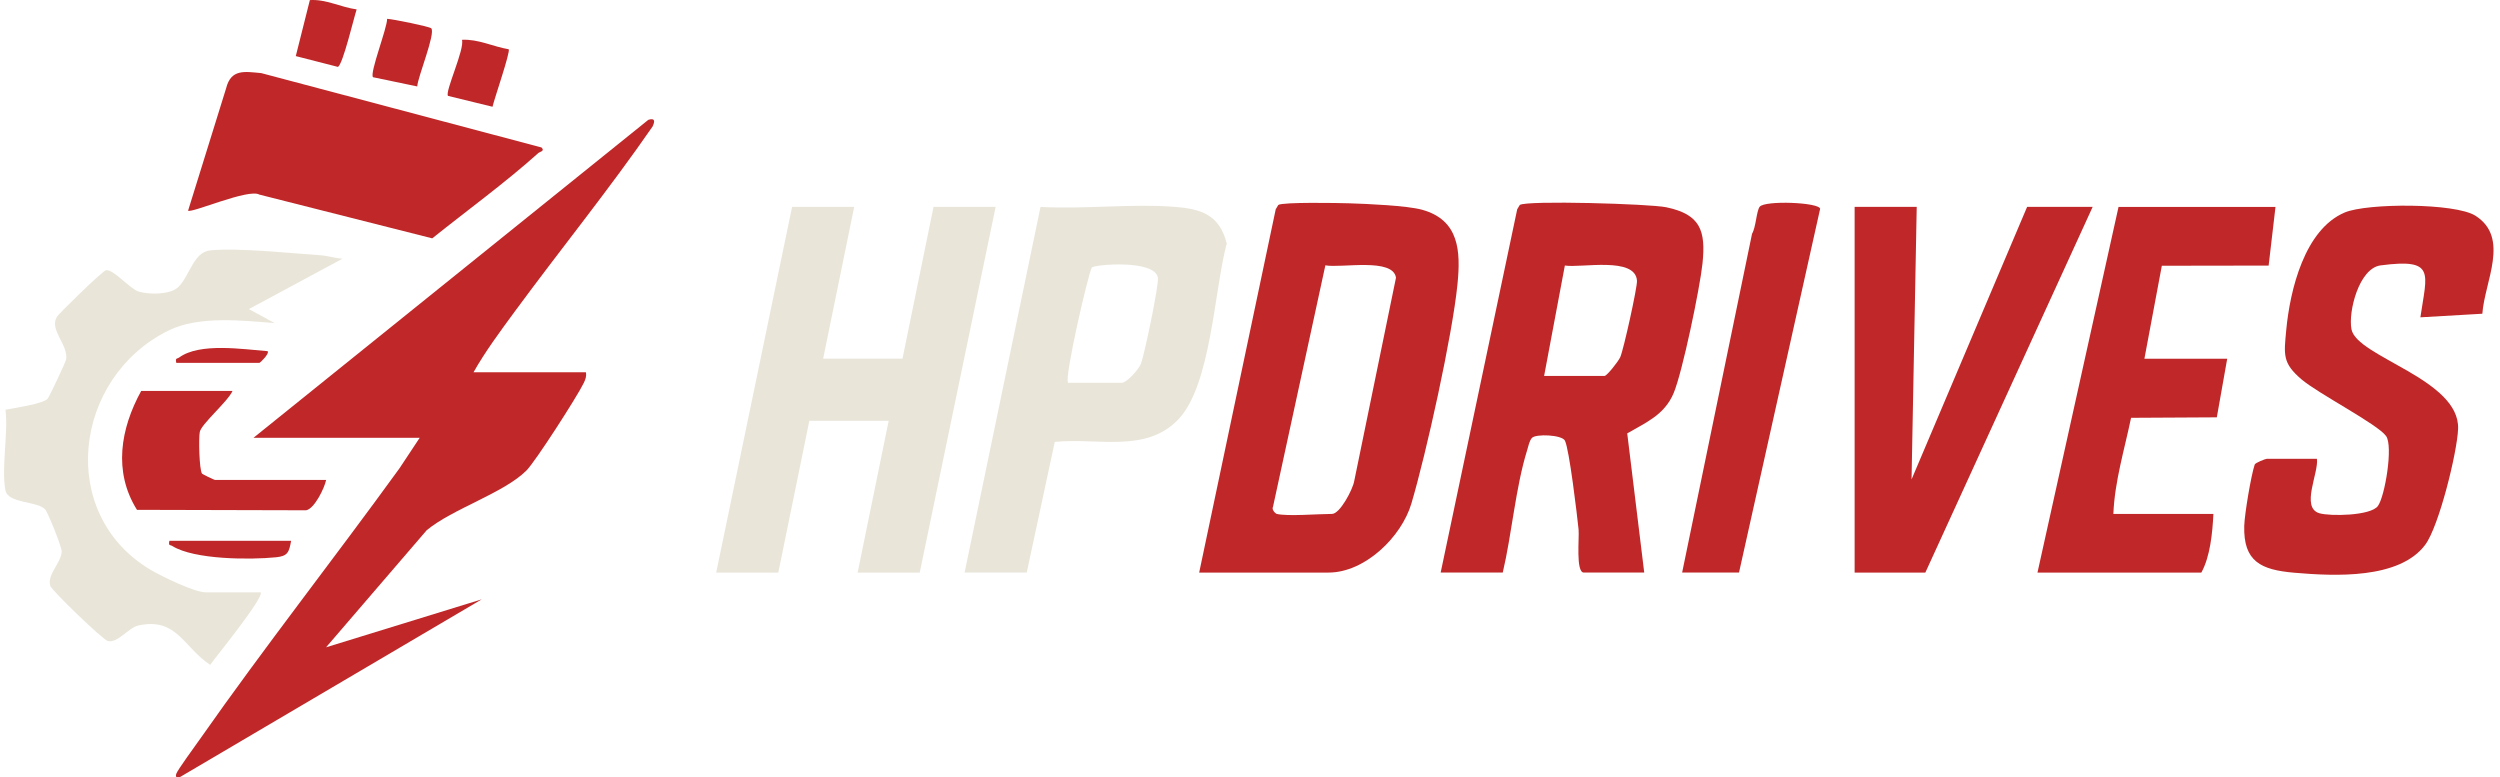 <svg xmlns="http://www.w3.org/2000/svg" width="328" height="102" viewBox="0 0 328 102" fill="none"><path d="M33.256 57.439L85.062 15.72C85.891 15.462 85.974 15.834 85.624 16.589C79.88 24.9 73.507 32.751 67.53 40.881C65.644 43.449 63.675 46.096 62.127 48.839H76.87C76.965 49.401 76.818 49.757 76.588 50.246C75.783 51.932 70.227 60.59 69.05 61.751C66.037 64.724 59.391 66.742 55.981 69.568L42.778 84.928L63.206 78.632L23.578 101.971C23.157 102.063 22.998 101.95 23.127 101.52C23.265 101.059 25.725 97.699 26.244 96.959C34.684 84.922 43.81 73.321 52.434 61.413L55.063 57.439H33.256Z" fill="#C02728"></path><path d="M34.189 77.706C34.791 78.238 28.215 86.312 27.576 87.228C24.056 84.903 23.187 80.941 18.128 82.071C16.878 82.35 15.429 84.417 14.151 84.104C13.466 83.935 6.761 77.43 6.595 76.871C6.147 75.341 8.076 73.821 8.091 72.338C8.097 71.739 6.322 67.325 5.947 66.864C5.011 65.716 1.051 66.103 0.714 64.337C0.155 61.416 1.101 56.87 0.72 53.762C1.804 53.541 5.695 52.985 6.254 52.306C6.488 52.02 8.641 47.465 8.687 47.118C8.933 45.208 6.466 43.267 7.446 41.605C7.759 41.071 13.454 35.551 13.89 35.459C14.848 35.25 17.047 37.913 18.202 38.257C19.587 38.669 22.395 38.684 23.433 37.628C24.895 36.141 25.405 33.07 27.564 32.852C31.243 32.483 38.043 33.226 42.015 33.487C42.945 33.549 43.983 33.883 44.936 33.942L32.653 40.551L36.029 42.388C31.726 42.047 26.083 41.405 22.106 43.365C9.642 49.508 7.394 67.429 19.775 74.77C21.188 75.606 25.512 77.712 26.968 77.712H34.186L34.189 77.706Z" fill="#E9E5D9"></path><path d="M71.052 19.354C71.534 19.827 70.794 19.929 70.659 20.052C66.313 23.955 61.282 27.607 56.709 31.271L34.011 25.525C32.616 24.708 25.076 28.019 24.677 27.638L29.665 11.59C30.307 9.028 32.057 9.388 34.278 9.593L71.055 19.351L71.052 19.354Z" fill="#C02728"></path><path d="M30.503 51.294C29.934 52.633 26.412 55.625 26.209 56.675C26.055 57.483 26.132 61.544 26.501 62.136C26.55 62.216 28.104 62.966 28.199 62.966H42.788C42.576 64.031 41.256 66.746 40.168 66.949L17.971 66.891C14.832 61.872 15.815 56.233 18.524 51.291H30.503V51.294Z" fill="#C02728"></path><path d="M56.581 3.714C57.171 4.405 54.806 10.084 54.742 11.341L48.94 10.13C48.457 9.624 50.828 3.619 50.789 2.47C51.55 2.504 56.391 3.49 56.584 3.717L56.581 3.714Z" fill="#C02728"></path><path d="M66.743 6.466C66.998 6.764 64.827 13.036 64.618 14.006L58.779 12.581C58.337 12.068 60.997 6.429 60.61 5.222C62.729 5.105 64.689 6.119 66.74 6.463L66.743 6.466Z" fill="#C02728"></path><path d="M46.79 1.235C46.416 2.377 45.003 8.382 44.343 8.778L38.808 7.359L40.654 0.012C42.776 -0.126 44.717 0.952 46.787 1.232L46.79 1.235Z" fill="#C02728"></path><path d="M38.195 70.947C37.924 72.455 37.762 72.959 36.217 73.115C32.82 73.456 25.494 73.435 22.617 71.641C22.294 71.442 22.085 71.66 22.223 70.95H38.195V70.947Z" fill="#C02728"></path><path d="M23.131 47.605C22.974 46.904 23.229 47.104 23.515 46.898C26.224 44.923 31.897 45.83 35.109 46.072C35.398 46.382 34.13 47.605 34.034 47.605H23.131Z" fill="#C02728"></path><path d="M215.718 75.12H207.798C206.716 75.12 207.218 70.504 207.11 69.472C206.911 67.539 205.888 58.894 205.313 57.804C204.91 57.039 201.511 56.903 201 57.446C200.647 57.817 200.515 58.573 200.357 59.08C198.845 63.936 198.352 70.078 197.162 75.12H189.015L199.058 27.456L199.397 26.891C200.266 26.266 216.47 26.741 218.62 27.194C223.078 28.135 223.82 30.222 223.367 34.571C223.037 37.744 220.738 48.847 219.575 51.594C218.371 54.436 215.954 55.427 213.492 56.858L215.723 75.125L215.718 75.12ZM202.593 49.322H210.513C210.826 49.322 212.328 47.416 212.577 46.86C213.012 45.891 214.822 37.699 214.772 36.839C214.582 33.616 207.449 35.182 205.309 34.838L202.588 49.317L202.593 49.322Z" fill="#C02728"></path><path d="M157.332 75.121L167.375 27.457L167.714 26.891C168.28 26.493 175.621 26.628 177.038 26.674C179.355 26.746 184.619 26.972 186.597 27.524C191.467 28.887 191.648 32.969 191.223 37.274C190.567 43.927 187.122 59.519 185.171 66.073C183.863 70.463 179.07 75.121 174.304 75.121H157.332ZM167.515 67.426C168.914 67.77 172.965 67.426 174.757 67.426C175.812 67.426 177.504 64.172 177.676 63.104L183.153 36.436C182.777 33.766 175.956 35.205 173.888 34.812L167.017 66.494C166.805 66.833 167.307 67.372 167.515 67.426Z" fill="#C02728"></path><path d="M112.07 27.145L107.996 47.059H118.406L122.48 27.145H130.627L120.669 75.121H112.523L116.596 55.206H106.186L102.113 75.121H93.966L103.923 27.145H112.07Z" fill="#E9E5D9"></path><path d="M303.977 60.184C304.253 62.004 301.809 66.593 304.294 67.335C305.706 67.756 311.051 67.679 311.983 66.385C312.916 65.091 313.998 58.514 313.056 57.211C311.925 55.64 304.167 51.657 301.949 49.765C299.442 47.624 299.65 46.552 299.958 43.27C300.447 38.079 302.357 30.09 307.643 27.873C310.585 26.637 322.108 26.61 324.774 28.303C329.345 31.204 325.969 36.947 325.684 41.161L317.555 41.632C318.401 35.811 319.605 33.861 312.327 34.82C309.517 35.191 308.064 40.867 308.512 43.202C309.209 46.837 322.755 49.752 322.502 56.274C322.384 59.351 319.99 69.06 318.193 71.468C314.794 76.025 306.285 75.596 301.017 75.143C296.636 74.767 294.318 73.676 294.445 69.001C294.486 67.444 295.341 62.37 295.816 60.954C295.898 60.709 297.247 60.193 297.41 60.193H303.972L303.977 60.184Z" fill="#C02728"></path><path d="M126.555 75.119L136.517 27.148C142.197 27.469 148.335 26.709 153.961 27.125C157.559 27.392 159.985 28.134 160.949 31.941C159.306 38.065 158.899 50.466 154.63 54.987C150.362 59.509 143.981 57.395 138.386 57.979L134.707 75.119H126.56H126.555ZM140.134 50.226H147.149C147.828 50.226 149.358 48.511 149.67 47.768C150.127 46.682 152.069 37.318 151.919 36.435C151.512 33.995 143.514 34.711 143.247 35.1C142.817 35.743 139.581 49.683 140.134 50.226Z" fill="#E9E5D9"></path><path d="M251.474 27.145L250.795 62.905L265.957 27.145H274.556L252.605 75.121H243.327V27.145H251.474Z" fill="#C02728"></path><path d="M298.545 27.145L297.645 34.844L283.632 34.866L281.346 47.064H292.209L290.847 54.754L279.595 54.817C278.73 58.986 277.445 63.145 277.273 67.431H290.398C290.276 69.916 289.978 73.026 288.814 75.126H267.316L277.952 27.149H298.545V27.145Z" fill="#C02728"></path><path d="M220.696 75.121L229.87 30.661C230.382 29.824 230.441 27.71 230.866 27.131C231.509 26.262 238.719 26.542 238.8 27.402L228.159 75.116H220.691L220.696 75.121Z" fill="#C02728"></path></svg>
